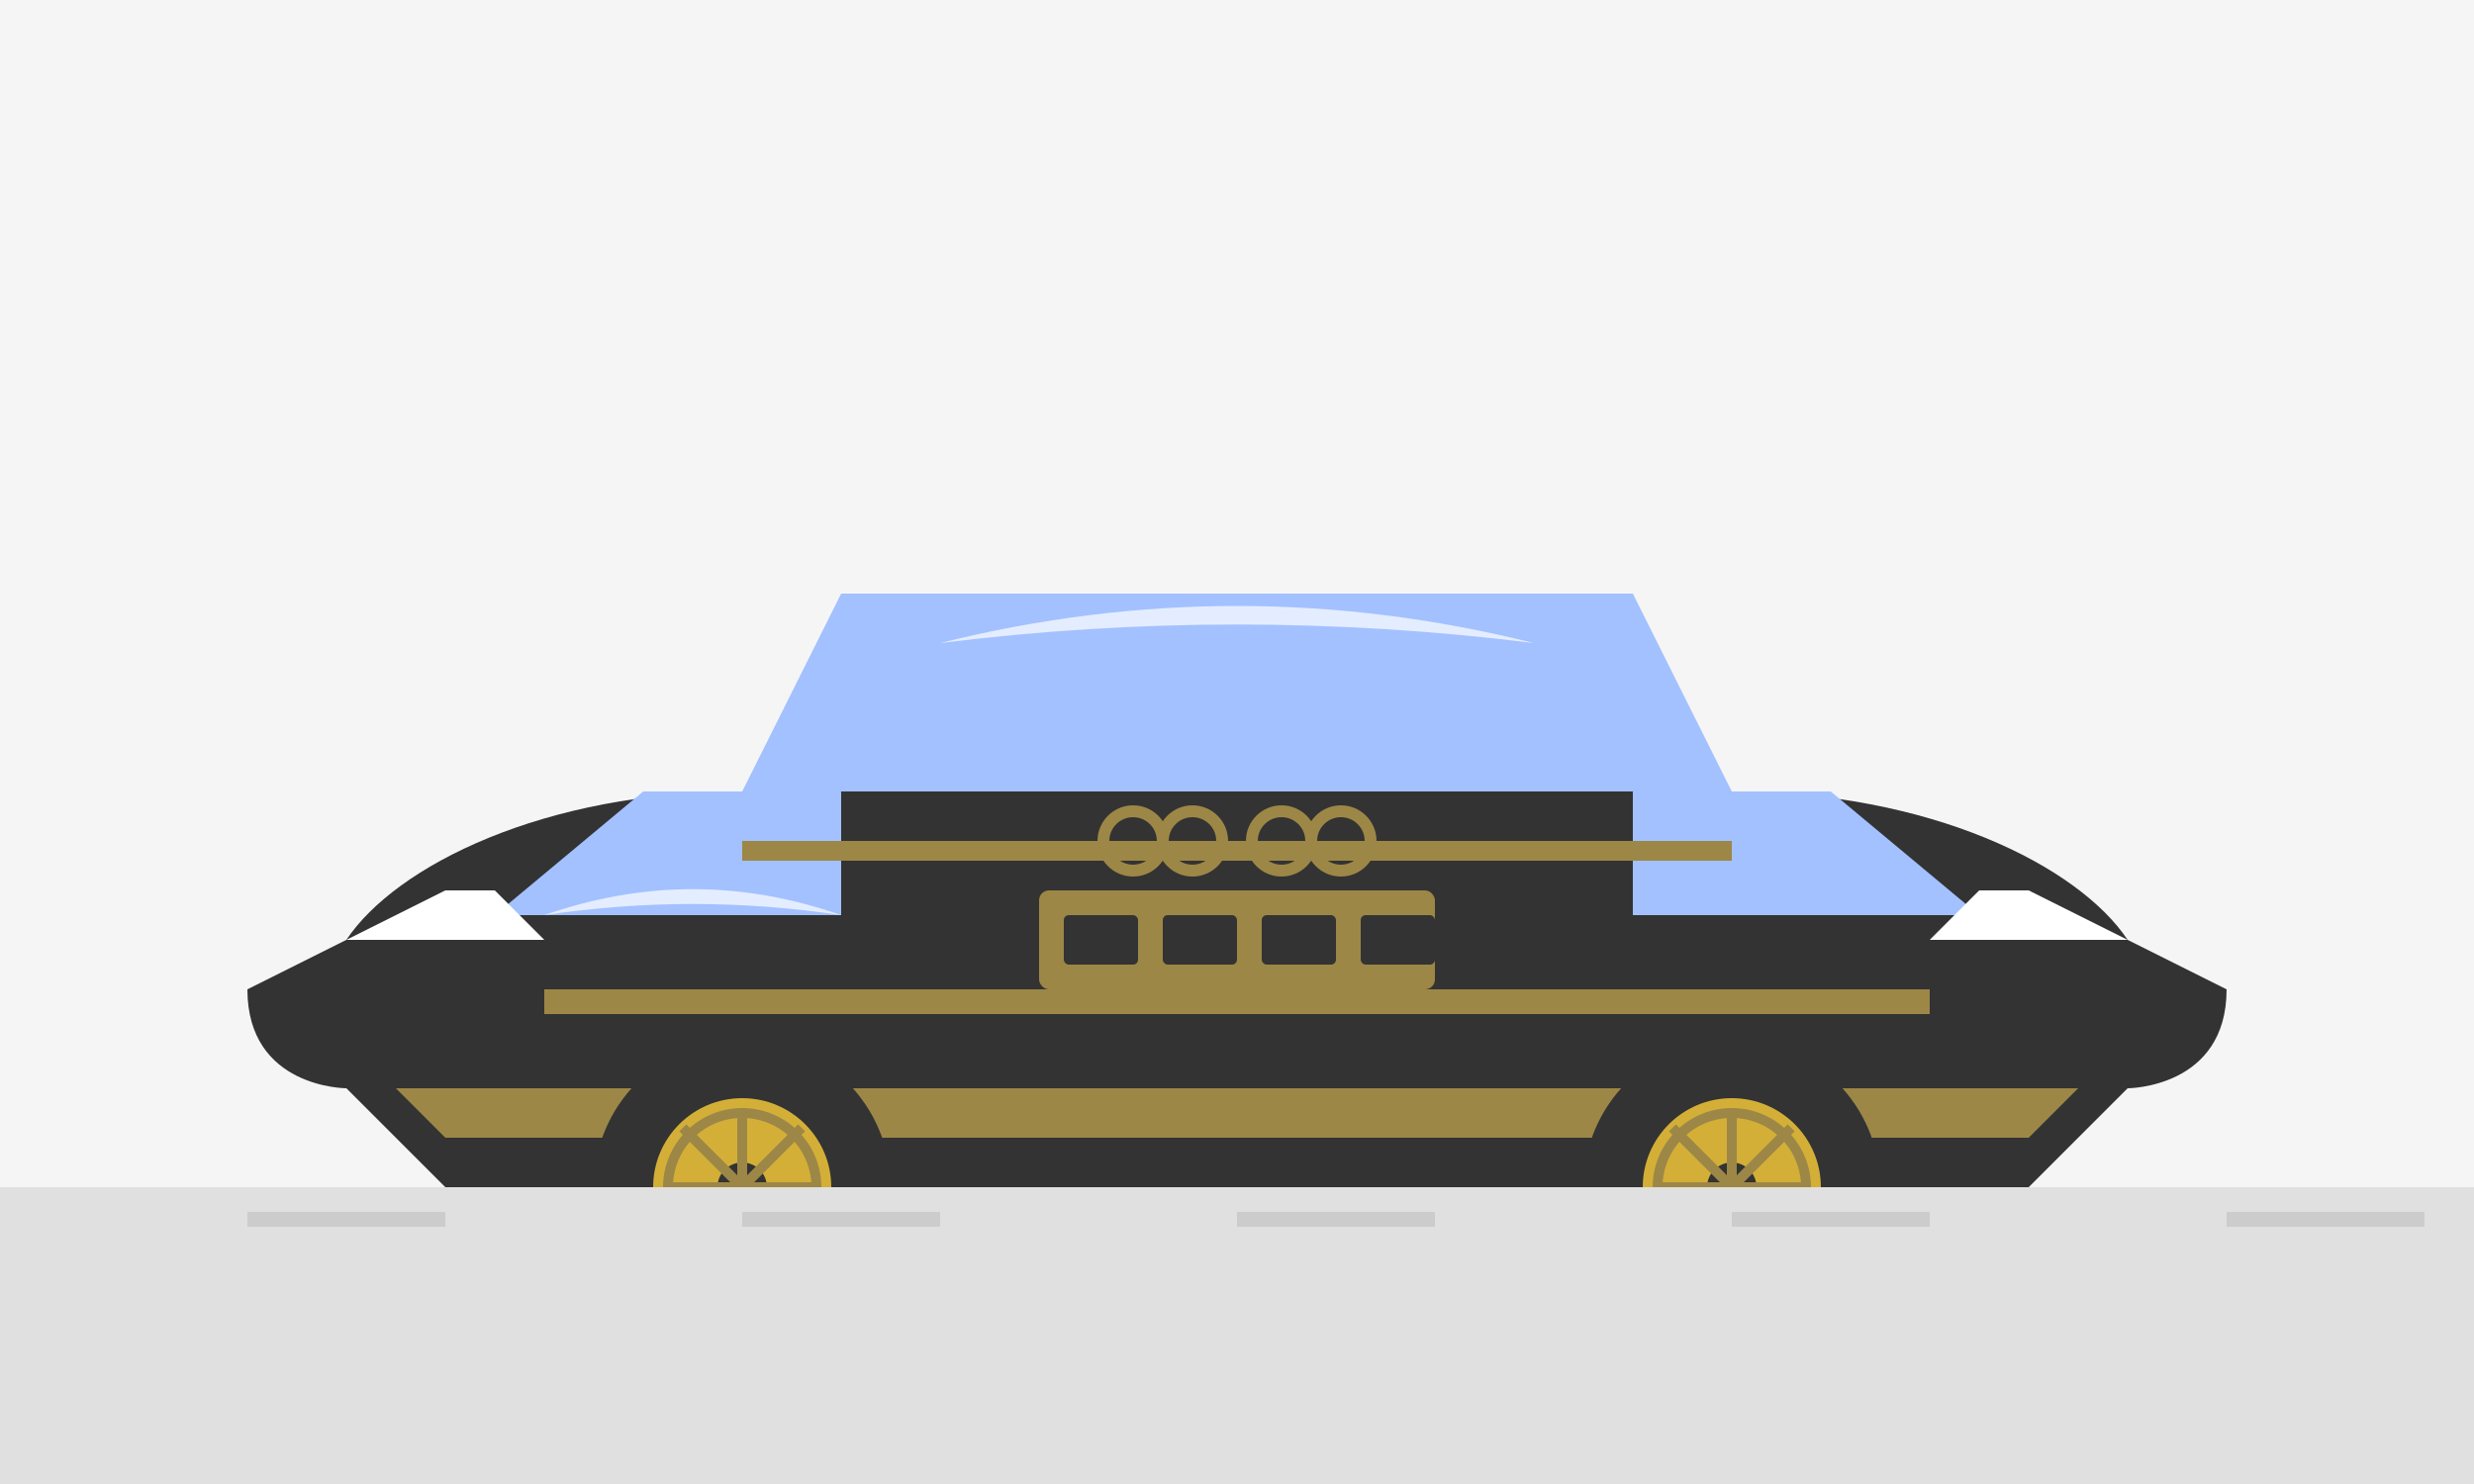 <svg xmlns="http://www.w3.org/2000/svg" width="500" height="300" viewBox="0 0 500 300">
  <style>
    .bg { fill: #f5f5f5; }
    .car-body { fill: #333333; }
    .car-window { fill: #a3c1ff; }
    .car-light { fill: #ffffff; }
    .car-detail { fill: #9d8746; }
    .car-wheel { fill: #333333; }
    .car-wheel-rim { fill: #d4af37; }
    .shine { fill: #ffffff; opacity: 0.7; }
    .shadow { fill: #00000033; }
  </style>
  
  <!-- Background -->
  <rect class="bg" width="500" height="300"/>
  
  <!-- Car Shadow -->
  <ellipse class="shadow" cx="250" cy="270" rx="180" ry="20"/>
  
  <!-- Luxury Car - Audi Style -->
  <g transform="translate(250, 200)">
    <!-- Car Body -->
    <path class="car-body" d="M-180,-10 C-170,-25 -140,-40 -100,-40 L100,-40 C140,-40 170,-25 180,-10 L200,0 C200,20 180,20 180,20 L160,40 L-160,40 L-180,20 C-180,20 -200,20 -200,0 L-180,-10"/>
    
    <!-- Car Windows -->
    <path class="car-window" d="M-100,-40 L-80,-80 L80,-80 L100,-40 L-100,-40"/>
    <path class="car-window" d="M-150,-15 L-120,-40 L-80,-40 L-80,-15 L-150,-15"/>
    <path class="car-window" d="M80,-40 L120,-40 L150,-15 L80,-15 L80,-40"/>
    
    <!-- Car Lights -->
    <path class="car-light" d="M-180,-10 L-160,-20 L-150,-20 L-140,-10 L-180,-10"/>
    <path class="car-light" d="M140,-10 L150,-20 L160,-20 L180,-10 L140,-10"/>
    
    <!-- Car Grille (Audi Style) -->
    <rect class="car-detail" x="-40" y="-20" width="80" height="20" rx="2"/>
    <g fill="#333333">
      <rect x="-35" y="-15" width="15" height="10" rx="1"/>
      <rect x="-15" y="-15" width="15" height="10" rx="1"/>
      <rect x="5" y="-15" width="15" height="10" rx="1"/>
      <rect x="25" y="-15" width="15" height="10" rx="1"/>
    </g>
    
    <!-- Car Details -->
    <rect class="car-detail" x="-140" y="0" width="280" height="5"/>
    <rect class="car-detail" x="-100" y="-30" width="200" height="4"/>
    <path class="car-detail" d="M-170,20 L170,20 L160,30 L-160,30 L-170,20"/>
    
    <!-- Audi Rings Logo -->
    <g transform="translate(0, -30) scale(0.6)">
      <circle fill="none" stroke="#9d8746" stroke-width="4" cx="-15" cy="0" r="10"/>
      <circle fill="none" stroke="#9d8746" stroke-width="4" cx="15" cy="0" r="10"/>
      <circle fill="none" stroke="#9d8746" stroke-width="4" cx="-35" cy="0" r="10"/>
      <circle fill="none" stroke="#9d8746" stroke-width="4" cx="35" cy="0" r="10"/>
    </g>
    
    <!-- Car Wheels -->
    <g transform="translate(-100, 40)">
      <circle class="car-wheel" cx="0" cy="0" r="30"/>
      <circle class="car-wheel-rim" cx="0" cy="0" r="18"/>
      <circle fill="#333" cx="0" cy="0" r="5"/>
      <!-- Wheel spokes (Audi style) -->
      <g stroke="#9d8746" stroke-width="2">
        <line x1="-15" y1="0" x2="15" y2="0"/>
        <line x1="0" y1="-15" x2="0" y2="15"/>
        <line x1="-12" y1="-12" x2="12" y2="12"/>
        <line x1="-12" y1="12" x2="12" y2="-12"/>
        <!-- Add more complex Audi-style wheel design -->
        <path fill="none" d="M-15,0 A15,15 0 0,1 0,-15 A15,15 0 0,1 15,0 A15,15 0 0,1 0,15 A15,15 0 0,1 -15,0 Z"/>
      </g>
    </g>
    <g transform="translate(100, 40)">
      <circle class="car-wheel" cx="0" cy="0" r="30"/>
      <circle class="car-wheel-rim" cx="0" cy="0" r="18"/>
      <circle fill="#333" cx="0" cy="0" r="5"/>
      <!-- Wheel spokes (Audi style) -->
      <g stroke="#9d8746" stroke-width="2">
        <line x1="-15" y1="0" x2="15" y2="0"/>
        <line x1="0" y1="-15" x2="0" y2="15"/>
        <line x1="-12" y1="-12" x2="12" y2="12"/>
        <line x1="-12" y1="12" x2="12" y2="-12"/>
        <!-- Add more complex Audi-style wheel design -->
        <path fill="none" d="M-15,0 A15,15 0 0,1 0,-15 A15,15 0 0,1 15,0 A15,15 0 0,1 0,15 A15,15 0 0,1 -15,0 Z"/>
      </g>
    </g>
    
    <!-- Car Shine -->
    <path class="shine" d="M-60,-70 C-20,-75 20,-75 60,-70 C20,-80 -20,-80 -60,-70 Z"/>
    <path class="shine" d="M-140,-15 C-120,-18 -100,-18 -80,-15 C-100,-22 -120,-22 -140,-15 Z"/>
  </g>
  
  <!-- Background Elements -->
  <rect fill="#e0e0e0" x="0" y="240" width="500" height="60"/>
  <g fill="#cccccc">
    <rect x="50" y="245" width="40" height="3"/>
    <rect x="150" y="245" width="40" height="3"/>
    <rect x="250" y="245" width="40" height="3"/>
    <rect x="350" y="245" width="40" height="3"/>
    <rect x="450" y="245" width="40" height="3"/>
  </g>
</svg>
